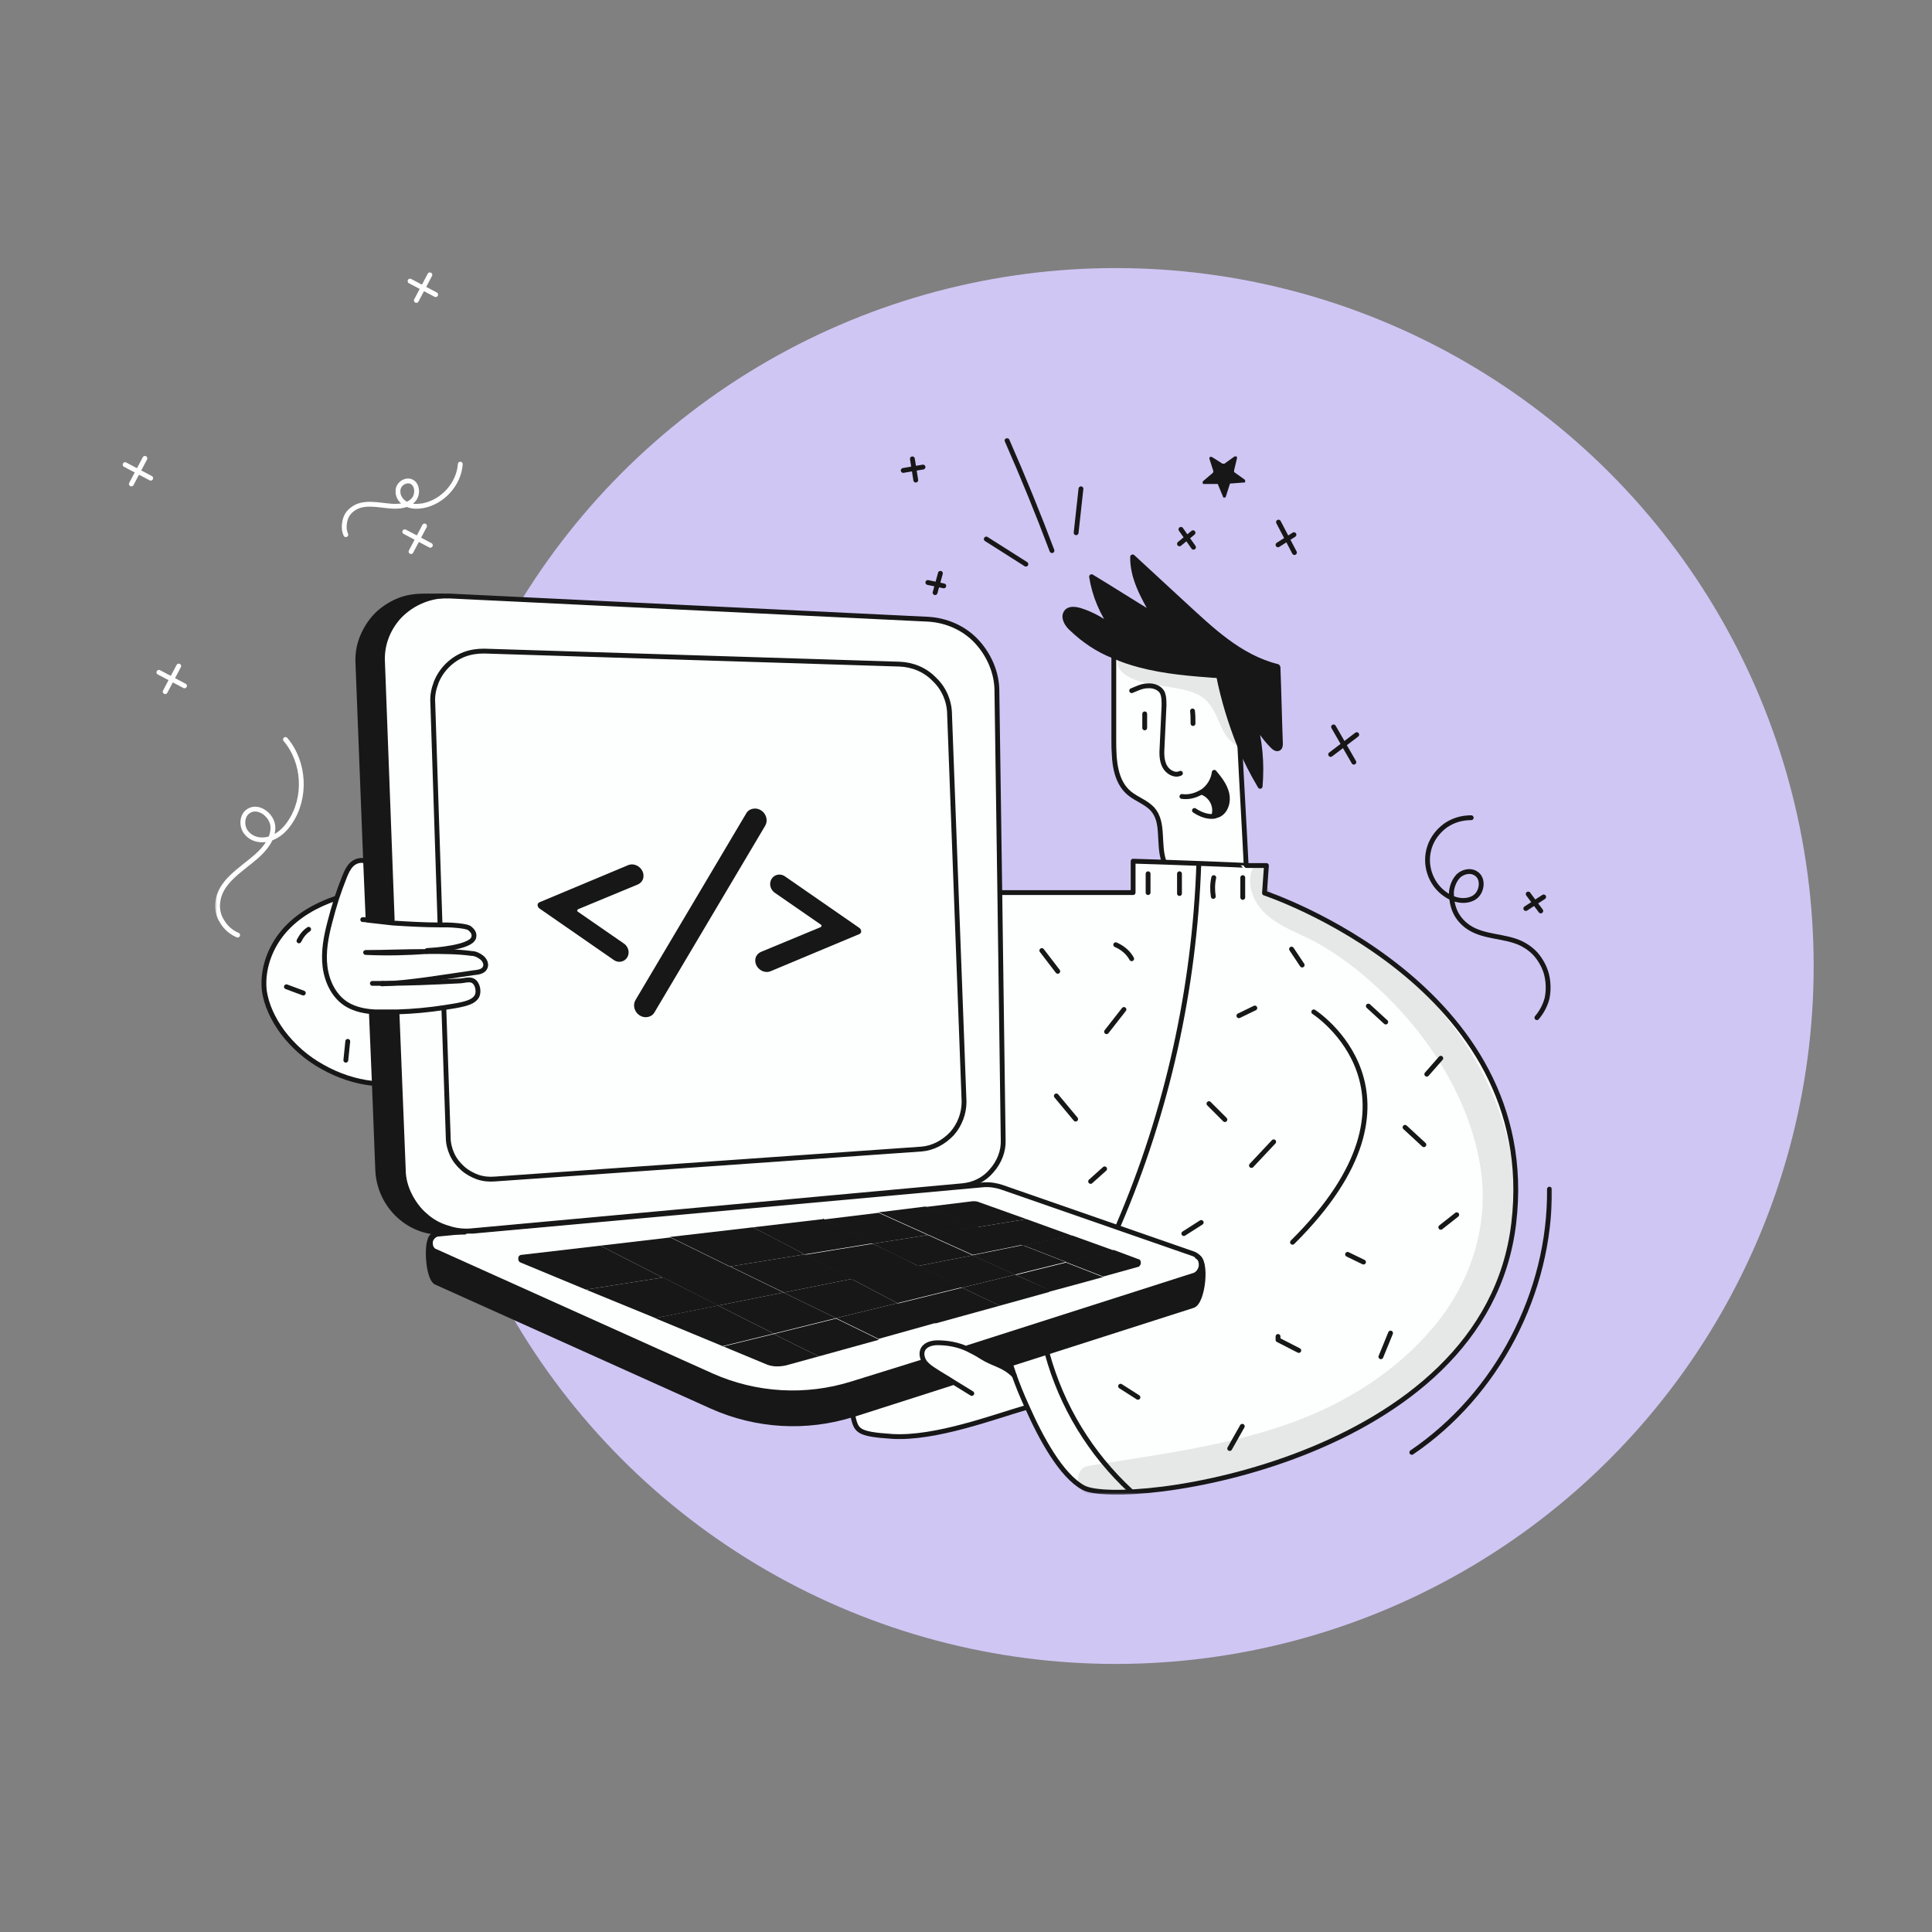 <?xml version="1.0" encoding="UTF-8"?>
<svg id="Calque_1" xmlns="http://www.w3.org/2000/svg" xmlns:xlink="http://www.w3.org/1999/xlink" version="1.1" viewBox="0 0 400 400">
  <rect x="0" y="0" width="400" height="400" fill="#808080" stroke="none"/>
  <!-- Generator: Adobe Illustrator 29.0.0, SVG Export Plug-In . SVG Version: 2.1.0 Build 186)  -->
  <defs>
    <style>
      .st0 {
        mask: url(#mask);
      }

      .st1 {
        fill: #d0c6f4;
      }

      .st2 {
        fill: #171717;
      }

      .st3 {
        fill: #fcfffe;
      }

      .st4 {
        stroke: #171717;
      }

      .st4, .st5 {
        stroke-linejoin: round;
      }

      .st4, .st5, .st6 {
        fill: none;
        stroke-linecap: round;
      }

      .st7 {
        fill: #fff;
      }

      .st8 {
        opacity: .1;
      }

      .st5, .st6 {
        stroke: #fff;
      }
    </style>
    <mask id="mask" x="44.5" y="90.5" width="277" height="219" maskUnits="userSpaceOnUse">
      <g id="mask0_194_1279">
        <path class="st7" d="M44.5,90.5h277v219H44.5V90.5Z"/>
      </g>
    </mask>
  </defs>
  <circle class="st1" cx="231" cy="200" r="144.5"/>
  <path class="st3" d="M230.3,133.1l24.8,6.9,2,15.2.9,23.8-3,21.8,12.1,19.3,24.6,44.3-79.3,26.9c-6.3,1.8-19.3,5.4-20.7,5.8-1.7.5-10.2.3-12.7-.5-2-.6-2.5-2.7-2.5-3.6l-18-.9c-23.1-10.2-69.5-31.1-69.7-33.1-.3-2,.6-2.9,1.1-3.1.4-.6.7-1.7-.8-1.7s-6.4-10.9-8.6-16.3v-13.6l-12.7-12.8-2.4-13.8c1-2.2,3.2-7.6,4.1-11.4,1.1-4.9,3.4-7.2,3.8-7.7.3-.4,2.5-.5,3.6-.5.7-3.6,1.8-15.2.6-32.9-1.1-17.7,5.7-21.9,9.2-21.8,30.4,1.4,94,4.2,104.8,4.9,10.8.6,14.3,9.2,14.7,13.5l.6,43.2h27.6v-6.7h6.1c-.1-1.8-.5-6-1.3-8.6-.9-3.3-3.9-4.2-6.1-6-1.8-1.4-2.7-5.3-3-7.1v-23.5Z"/>
  <g class="st0">
    <g>
      <path class="st3" d="M68.1,190.9c.4-1.6.9-3.3,1.4-4.9h-.1c-4.1,1.3-8,3.6-10.8,6.9-2.8,3.3-4.4,7.7-4,12,.4,3.2,1.9,6.2,3.8,8.8,2.2,2.9,5,5.4,8.3,7.2,3.2,1.8,6.7,3,10.4,3.4h.3s-.6-14.3-.6-14.3l.5-.3c-2-.1-4-.5-5.7-1.5-2.7-1.6-4.2-4.7-4.6-7.8-.4-3.1.2-6.3,1-9.3Z"/>
      <path class="st2" d="M74,137.3l1.6,41.1.5,11.8v.3c1.7.2,3.5.4,5.2.6v-.5s-2-53.3-2-53.3c-.1-3.4,1.1-6.8,3.3-9.3,2.3-2.6,5.4-4.2,8.9-4.4h0s-3.5,0-3.5,0c-1.8,0-3.7.2-5.4.9-1.7.7-3.3,1.7-4.6,3-1.3,1.3-2.3,2.9-3,4.6-.7,1.7-1,3.6-.9,5.4Z"/>
      <path class="st2" d="M88.8,257.1c-.6,2.5,0,7.8,1.4,8.4l57.1,25.7c9.2,4.1,19.5,4.7,29.1,1.7h.1s20.6-6.6,20.6-6.6v-.2c-1.1-.8-2.3-1.5-3.6-2.3-.8-.4-1.5-1-2.1-1.7h-.2s-14.8,4.6-14.8,4.6c-9.6,3.1-20,2.5-29.1-1.7l-57.1-25.7c-.4-.2-.7-.5-.9-.9-.2-.4-.2-.9-.1-1.3h-.3Z"/>
      <path class="st2" d="M77.5,224.2l.7,18c.3,7.6,6.8,13.6,14.3,12.9h3.7c0,0,1.6,0,1.6,0v-.2c-1.8.2-3.6,0-5.3-.6-1.7-.6-3.3-1.5-4.6-2.6s-2.4-2.6-3.2-4.2c-.8-1.6-1.2-3.4-1.3-5.2l-1.3-32.3v-.3c-.9,0-1.9,0-2.7,0-.7,0-1.3,0-2,0l-.5.3.6,14.3Z"/>
      <path class="st2" d="M124.3,257.9l-16.3,1.9c-.2,0-.4.1-.5.2-.1.1-.2.3-.2.5,0,.2,0,.4.1.5,0,.2.2.3.4.4l13.5,5.6,15.9-2.5c-7.3-3.7-12.9-6.6-12.9-6.6Z"/>
      <path class="st2" d="M138.8,256.2l-14.5,1.7s5.6,2.9,12.9,6.6l14-2.2-12.4-6.1Z"/>
      <path class="st2" d="M137.2,264.5l-15.9,2.5,14.4,5.9,13.1-2.6c-3.9-2-8-4-11.6-5.9Z"/>
      <path class="st2" d="M162.2,267.6l-11.1-5.4-14,2.2c3.6,1.8,7.6,3.9,11.6,5.9l13.5-2.7Z"/>
      <path class="st2" d="M160.2,276.1c-3.4-1.7-7.4-3.7-11.5-5.8l-13.1,2.6,14,5.8,10.6-2.6Z"/>
      <path class="st2" d="M149.6,278.7l8.9,3.7c1.3.6,2.8.6,4.2.3l6.9-1.9c-.2,0-4-1.9-9.4-4.6l-10.6,2.6Z"/>
      <path class="st2" d="M166.6,259.7l-15.4,2.5,11.1,5.4,14-2.8c-3.3-1.7-6.7-3.5-9.7-5.1Z"/>
      <path class="st2" d="M151.2,262.2l15.4-2.5c-6-3.2-10.7-5.6-10.7-5.6l-17.2,2,12.4,6.1Z"/>
      <path class="st2" d="M160.2,276.1l12.9-3.2-10.9-5.3-13.5,2.7c4.1,2.1,8.1,4.1,11.5,5.8Z"/>
      <path class="st2" d="M181.9,277.3l-8.8-4.3-12.9,3.2c5.4,2.7,9.2,4.6,9.4,4.6h0l12.3-3.4Z"/>
      <path class="st2" d="M162.2,267.6l10.9,5.3,12.7-3.1c-2.8-1.5-6.1-3.2-9.5-5l-14,2.8Z"/>
      <path class="st2" d="M170.4,252.4l-14.5,1.7s4.6,2.4,10.7,5.6l14.1-2.3c-5.8-2.9-10.3-5.1-10.3-5.1Z"/>
      <path class="st2" d="M170.4,252.4s4.5,2.2,10.3,5.1l11.4-1.8-10.2-4.6h0l-11.5,1.4Z"/>
      <path class="st2" d="M173.1,272.9l8.8,4.3,11.8-3.3c-.3-.2-3.5-1.8-7.9-4.1l-12.7,3.1Z"/>
      <path class="st2" d="M176.3,264.8c3.4,1.8,6.7,3.5,9.5,5l13.4-3.3c-2.7-1.3-5.9-2.9-9.1-4.5l-13.8,2.7Z"/>
      <path class="st2" d="M190.1,262.1c-3.2-1.6-6.4-3.2-9.4-4.6l-14.1,2.3c3,1.6,6.4,3.4,9.7,5.1l13.8-2.7Z"/>
      <path class="st2" d="M191.6,249.8l-9.7,1.2,10.2,4.6,10.1-1.6-10.6-4.2h0Z"/>
      <path class="st2" d="M201.4,259.9l-9.3-4.2-11.4,1.8c2.9,1.4,6.2,3.1,9.4,4.6l11.3-2.2Z"/>
      <path class="st2" d="M192.1,255.6l9.3,4.2,10.4-2.1-9.6-3.8-10.1,1.6Z"/>
      <path class="st2" d="M201.4,259.9l-11.3,2.2c3.2,1.6,6.4,3.2,9.1,4.5l11-2.7-8.8-4Z"/>
      <path class="st2" d="M201.4,248.7l-9.8,1.2,10.6,4.2,10.3-1.7-9.8-3.5c-.4-.2-.9-.2-1.3-.2Z"/>
      <path class="st2" d="M210.2,263.9l-11,2.7c4.5,2.2,7.7,3.7,7.9,3.7l10.1-2.8v-.5c-.1,0-7-3.1-7-3.1Z"/>
      <path class="st2" d="M220.7,261.3l-9-3.5-10.4,2.1,8.8,4,10.5-2.6Z"/>
      <path class="st2" d="M193.7,274l13.4-3.7c-.1,0-3.4-1.5-7.9-3.7l-13.4,3.3c4.4,2.3,7.6,4,7.9,4.1Z"/>
      <path class="st3" d="M258,179.1l-17.1-.5-6.4-.2v6.5h-27.4l.7,51.1c0,2.4-.8,4.7-2.4,6.4-1.6,1.8-3.8,2.9-6.1,3.1l-101.3,9.3v.2s105.7-9.6,105.7-9.6c1.3-.1,2.6,0,3.8.5l39.7,13.8c.3.1.6.3.8.5h0c2.1.7,1.2,9.4-.9,10.1l-37.8,12.1h0s.3.9.8,2.4c.6,1.7,1.5,4,2.7,6.6,2.8,6.3,7,14.1,11.6,16.6,8.1,4.4,83.2-5.2,89.1-54.7,5.9-49.4-51.6-68.4-51.6-68.4l.4-5.7h-4.1Z"/>
      <path class="st2" d="M210.2,263.9l6.8,3.1v.5c.1,0,11.4-3.1,11.4-3.1l-7.7-3-10.5,2.6Z"/>
      <path class="st2" d="M211.8,257.8l9,3.5,9.8-2.4-8.6-3.1-10.1,2Z"/>
      <path class="st2" d="M221.9,255.8l-9.4-3.4-10.3,1.7,9.6,3.8,10.1-2Z"/>
      <path class="st2" d="M220.7,261.3l7.7,3,7.2-2c.2,0,.3-.1.4-.3.1-.1.2-.3.2-.5,0-.2,0-.3-.1-.5,0-.1-.2-.3-.4-.3l-5.1-1.9-9.8,2.4Z"/>
      <path class="st2" d="M230.6,135.8c1.8.8,3.6,1.4,5.5,1.9,5.3,1.4,10.7,1.8,16.1,2.2h.1c1,5,2.5,9.9,4.4,14.6,1.2,2.9,2.6,5.6,4.2,8.3.4-4.8,0-9.6-1.4-14.2.9,2.2,2.3,4.2,4,5.9.4.4.9.7,1.3.4.3-.2.3-.7.3-1-.2-5.2-.3-10.5-.5-15.7l-.2-.2c-7.9-2-13.6-7.6-19.6-13.1-3.5-3.2-6.9-6.4-10.4-9.6-.1,4.3,2.2,8.3,4.3,12-4.3-2.6-8.5-5.3-12.8-7.9.6,3.9,2.2,7.6,4.5,10.8-2-1.7-4.3-3-6.8-3.8-1-.3-2.3-.5-2.9.3-.8,1,0,2.5,1,3.4,2.5,2.4,5.4,4.4,8.7,5.7Z"/>
      <path class="st2" d="M247,270.3c2.1-.7,3-9.4.9-10.1h0c.3.3.5.6.6,1,.1.4.1.8,0,1.2s-.3.8-.6,1.1c-.3.3-.6.5-1,.7l-46.6,14.9v.2c.9.4,1.9,1,2.8,1.6,2.7,1.8,4.5,1.7,6.8,3.9-.5-1.5-.8-2.4-.8-2.4h0s37.8-12.1,37.8-12.1Z"/>
      <path class="st2" d="M252.2,168.7c1.5-.8,2.1-2.8,1.7-4.4-.4-1.7-1.5-3.1-2.6-4.4-.2,1.5-1.1,2.9-2.3,3.9,0,0-.1,0-.2.1l.2.2c1.9.8,2.9,2.8,2.3,4.8h0c.3,0,.6,0,.9-.2Z"/>
      <path class="st4" d="M82.2,209.9l1.3,32.3c0,1.8.5,3.6,1.3,5.2.8,1.6,1.9,3.1,3.2,4.2,1.3,1.2,2.9,2.1,4.6,2.6,1.7.6,3.5.8,5.3.6l101.3-9.3c2.4-.2,4.6-1.3,6.1-3.1,1.6-1.8,2.5-4.1,2.4-6.4l-.7-51.1-.6-41.8c0-3.8-1.6-7.5-4.2-10.3s-6.3-4.4-10.1-4.6l-99-4.8c-.6,0-1.2,0-1.7,0-3.4.3-6.6,1.9-8.9,4.4-2.3,2.6-3.5,5.9-3.3,9.3l2,53.3"/>
      <path class="st4" d="M91.9,208.9l.9,26.6c0,1.2.3,2.4.8,3.5.5,1.1,1.3,2.1,2.2,2.9.9.8,2,1.4,3.1,1.8,1.2.4,2.4.5,3.6.4l88.3-6.2c2.4-.2,4.6-1.4,6.3-3.2,1.6-1.8,2.5-4.2,2.5-6.6l-3-80.1c0-2.7-1.1-5.4-3.1-7.3-1.9-2-4.5-3.1-7.3-3.2l-86-2.7c-1.4,0-2.8.2-4.1.7-1.3.5-2.5,1.3-3.5,2.3s-1.8,2.2-2.3,3.5c-.5,1.3-.8,2.7-.7,4.1l1.5,45.9"/>
      <path class="st4" d="M200.4,279l46.6-14.9c.5-.1.9-.4,1.2-.8.3-.4.5-.9.5-1.4,0-.5-.1-1-.4-1.4-.3-.4-.7-.7-1.2-.9l-39.7-13.8c-1.2-.4-2.5-.6-3.8-.5l-105.7,9.6h-1.6c0,.1-5.5.6-5.5.6-.4,0-.8.2-1.1.5-.3.3-.5.6-.6,1.1,0,.4,0,.8.2,1.2.2.4.5.7.9.8l57.1,25.7c9.2,4.1,19.5,4.7,29.1,1.7l14.8-4.6"/>
      <path class="st4" d="M209.2,282.4s.3.9.8,2.4c.6,1.7,1.5,4,2.7,6.6,2.8,6.3,7,14.1,11.6,16.6,8.1,4.4,83.2-5.2,89.1-54.7,5.9-49.4-51.6-68.4-51.6-68.4l.4-5.7h-4.1c0-.1-17.1-.7-17.1-.7l-6.4-.2v6.5h-27.4"/>
      <path class="st4" d="M272,209.5s26.6,17-4.4,47.7"/>
      <path class="st4" d="M76.9,209.9l.6,14.3.7,18c.3,7.6,6.8,13.6,14.3,12.9h3.7"/>
      <path class="st4" d="M91.5,123.4h-3.5c-1.8,0-3.7.2-5.4.9-1.7.7-3.3,1.7-4.6,3-1.3,1.3-2.3,2.9-3,4.6s-1,3.6-.9,5.4l1.6,41.1.5,11.8"/>
      <path class="st4" d="M208,282.8l1.2-.4,37.8-12.1c2.1-.7,3-9.4.9-10.1"/>
      <path class="st4" d="M89.8,255.8c-.4,0-.7.5-.9,1.3-.6,2.5,0,7.8,1.4,8.4l57.1,25.7c9.2,4.1,19.5,4.7,29.1,1.7h.1s20.6-6.6,20.6-6.6"/>
      <path class="st4" d="M210,284.8c-2.3-2.3-4.1-2.2-6.8-3.9-.9-.6-1.9-1.1-2.9-1.6-1.9-.9-4.1-1.3-6.2-1.3-1.2,0-2.7.4-3.1,1.6-.3.8,0,1.8.5,2.5.6.7,1.3,1.2,2.1,1.7,1.2.8,2.5,1.5,3.7,2.3,1.3.8,2.6,1.6,3.9,2.4"/>
      <path class="st4" d="M212.5,291.4c-6.9,2-18.8,6.5-27.7,6-7.6-.5-7.5-1.2-8.3-4.6"/>
      <path class="st4" d="M252.3,139.9c1,5,2.5,9.9,4.4,14.6,1.2,2.9,2.6,5.6,4.2,8.3.4-4.8,0-9.6-1.4-14.2.9,2.2,2.3,4.2,4,5.9.4.4.9.7,1.3.4.3-.2.3-.7.3-1-.2-5.2-.3-10.5-.5-15.7"/>
      <path class="st4" d="M264.5,138c-7.9-2-13.6-7.6-19.6-13.1-3.5-3.2-6.9-6.4-10.4-9.6-.1,4.3,2.2,8.3,4.3,12-4.3-2.6-8.5-5.3-12.8-7.9.6,3.9,2.2,7.6,4.5,10.8-2-1.7-4.3-3-6.8-3.8-1-.3-2.3-.5-2.9.3-.8,1,0,2.5,1,3.4,2.5,2.4,5.4,4.4,8.7,5.7,1.8.8,3.6,1.4,5.5,1.9,5.3,1.4,10.7,1.8,16.1,2.2"/>
      <path class="st4" d="M230.6,135.7h0c0,5.9,0,11.8,0,17.7,0,3.9.2,8.4,3.3,10.9,1.5,1.2,3.4,1.8,4.7,3.2,2.5,2.8,1.1,7.3,2.4,10.9"/>
      <path class="st4" d="M244.4,160.1c-1.2.6-2.7-.3-3.3-1.5-.6-1.2-.6-2.6-.5-4,.1-2.8.3-5.7.4-8.5,0-1,0-2-.4-2.8-.6-1-1.9-1.4-3-1.3-1.2,0-2.3.6-3.3,1"/>
      <path class="st4" d="M237,150.7v-2.9"/>
      <path class="st4" d="M247,149.8c0-.9,0-1.7-.1-2.6"/>
      <path class="st4" d="M244.7,164.9c1.5.2,2.9-.2,4.2-1,0,0,.1,0,.2-.1,1.2-.9,2.1-2.3,2.3-3.9,1.1,1.3,2.2,2.7,2.6,4.4.4,1.7-.2,3.7-1.7,4.4-.3.1-.6.2-.9.3-1.4.2-2.9-.4-4.1-1.2"/>
      <path class="st4" d="M251.3,168.9c.6-1.9-.4-4-2.3-4.8"/>
      <path class="st4" d="M256.7,154.5c.4,8.2.9,16.4,1.3,24.6,0,0,0,0,0,0"/>
      <path class="st4" d="M79.2,203.6c5.2,0,10.1-.2,15.8-.5,1,0,2.2-.5,3,0,.8.5,1.1,1.8.9,2.7-.3,1.3-1.8,1.8-3,2.1-1.2.3-2.6.5-3.9.7-3.2.5-6.5.8-9.7.9-.9,0-1.8,0-2.7,0-.7,0-1.3,0-2,0-2-.1-4-.5-5.7-1.5-2.7-1.6-4.2-4.7-4.6-7.8-.4-3.1.2-6.3,1-9.3.4-1.6.9-3.3,1.4-4.9.5-1.5,1-2.9,1.6-4.4.4-1,.8-1.9,1.5-2.6.7-.7,1.9-1.1,2.8-.7"/>
      <path class="st4" d="M79.2,203.6c-.7,0-1.4,0-2.1,0,.7,0,1.4,0,2.1,0Z"/>
      <path class="st4" d="M88.4,197c3.2,0,6.4,0,9.2.4.8,0,1.6.4,2.2.9.6.5,1,1.4.6,2.1-.4.8-1.5.9-2.4,1-6.3.9-13.2,2.1-18.9,2.3"/>
      <path class="st4" d="M88.4,197c-4.2.3-8.4.4-12.7.2,3.7,0,8.2-.2,12.7-.2Z"/>
      <path class="st4" d="M75.1,190.4c.3,0,.6,0,.9.1,1.8.2,3.5.4,5.3.6,3.2.2,6.5.4,10,.4.4,0,.9,0,1.4,0,.8,0,3.7.2,4.4.6.3.2.6.5.8.8.2.3.3.7.2,1.1-.2,1.6-4.7,2.5-9.7,2.8"/>
      <path class="st4" d="M69.5,186c-4.1,1.4-8,3.6-10.8,6.9-2.8,3.3-4.4,7.7-4,12,.4,3.2,1.9,6.2,3.8,8.8,2.2,2.9,5,5.4,8.3,7.2,3.2,1.8,6.7,3,10.4,3.4"/>
      <path class="st4" d="M237.7,184.8v-3.9"/>
      <path class="st4" d="M244.2,185v-4.1"/>
      <path class="st4" d="M251.2,185.6c-.2-1.3-.2-2.6.1-3.9"/>
      <path class="st4" d="M257.3,185.8v-4.1"/>
      <path class="st4" d="M219,201.1l-3.3-4.3"/>
      <path class="st4" d="M229.1,213.6l3.6-4.6"/>
      <path class="st4" d="M234.3,198.5c-.7-1.3-1.9-2.3-3.3-2.9"/>
      <path class="st4" d="M248.2,178.9c-.9,25.8-6.5,51.2-16.7,74.9"/>
      <path class="st4" d="M218.7,226.9l4,4.8"/>
      <path class="st4" d="M225.8,244.6l2.9-2.6"/>
      <path class="st4" d="M256.5,210.3l3.3-1.6"/>
      <path class="st4" d="M269.6,199.8l-2.2-3.3"/>
      <path class="st4" d="M259.1,241.3l4.6-4.9"/>
      <path class="st4" d="M253.6,231.8l-3.3-3.3"/>
      <path class="st4" d="M245.1,255.4l3.6-2.3"/>
      <path class="st4" d="M235.6,289.3l-3.6-2.3"/>
      <path class="st4" d="M254.6,299.9l2.6-4.6"/>
      <path class="st4" d="M268.9,279.6l-4.3-2.2v-.7"/>
      <path class="st4" d="M285.9,280.9l2-4.9"/>
      <path class="st4" d="M282.3,261.3l-3.3-1.6"/>
      <path class="st4" d="M298.3,254.1l3.3-2.6"/>
      <path class="st4" d="M294.8,237l-3.9-3.6"/>
      <path class="st4" d="M295.4,222.4l2.9-3.3"/>
      <path class="st4" d="M286.9,211.6l-3.6-3.3"/>
      <path class="st4" d="M71.6,219.5l.4-3.9"/>
      <path class="st4" d="M62.8,205.6l-3.5-1.3"/>
      <path class="st4" d="M234.1,308.7c-8.3-7.7-14.3-17.5-17.3-28.5"/>
      <path class="st4" d="M63.9,192.4c-.9.6-1.5,1.4-2,2.4"/>
      <path class="st4" d="M212.4,116.8l-8.2-5.2"/>
      <path class="st4" d="M217.8,114c-2.9-7.7-6-15.3-9.3-22.8"/>
      <path class="st4" d="M222.8,110.3l1-9.1"/>
      <path class="st4" d="M195.4,121.3l-3.3-.7"/>
      <path class="st4" d="M193.6,122.7l1.1-4"/>
      <path class="st4" d="M187,97.4l4.1-.7"/>
      <path class="st4" d="M189.6,99.4l-.7-4.4"/>
      <path class="st4" d="M320.8,246.2c.2,21.4-10.8,42.5-28.5,54.5"/>
      <path class="st4" d="M244.2,112.6l2.8-2.3"/>
      <path class="st4" d="M247.1,113.3l-2.6-3.7"/>
      <path class="st4" d="M275.5,156.2l5.4-4.1"/>
      <path class="st4" d="M280.3,157.8l-4.2-7.3"/>
      <path class="st4" d="M264.6,112.8l3.3-2.1"/>
      <path class="st4" d="M268,114.4l-3.3-6.3"/>
      <path class="st4" d="M304.6,169.3c-1.9,0-3.7.5-5.3,1.6-1.5,1.1-2.7,2.6-3.3,4.4-.6,1.8-.6,3.7,0,5.5.6,1.8,1.7,3.3,3.3,4.4,1.7,1.2,4,1.7,5.8.7s2.2-4.1.4-5.1c-1.1-.7-2.6-.3-3.5.5-.9.9-1.4,2.2-1.5,3.4,0,1.4.2,2.8.8,4.1.6,1.3,1.6,2.4,2.8,3.2,3.2,2.1,7.4,1.7,10.8,3.3,1.4.7,2.6,1.6,3.5,2.8.9,1.2,1.6,2.6,1.9,4.1.3,1.5.3,3,0,4.5-.4,1.5-1.1,2.8-2.1,4"/>
      <path class="st5" d="M59.1,153.1c4,4.7,4.4,12.1.9,17.2-1,1.5-2.3,2.7-4,3.3-1.7.6-3.7.3-4.9-1.1-1.2-1.3-1.1-3.7.4-4.6,2-1.3,4.9.9,5,3.3.1,2.4-1.6,4.5-3.4,6.1-3.2,2.8-7.5,5.2-8,9.4-.2,1.4.1,2.9.9,4.1.7,1.2,1.8,2.2,3.2,2.8"/>
      <path class="st5" d="M95.3,96.1c-.3,4.1-3.6,7.8-7.7,8.6-1.2.2-2.4.2-3.4-.3-1.1-.5-1.9-1.6-1.8-2.8,0-1.2,1.2-2.2,2.4-2,1.6.3,1.9,2.7.8,3.9-1.1,1.2-2.9,1.4-4.5,1.3-2.8-.2-6-1.1-8.2.7-.8.6-1.3,1.4-1.5,2.4-.2.9-.2,1.9.2,2.8"/>
      <path class="st4" d="M315.9,188.1l3.7-2.4"/>
      <path class="st4" d="M319,188.6l-2.6-3.5"/>
      <path class="st2" d="M251.1,97.9l-2,1.7c0,0-.1.1-.1.2,0,0,0,.2,0,.2,0,0,0,.1.1.2,0,0,.1,0,.2,0h2.6c0,0,.1,0,.2,0,0,0,.1.1.1.2l1,2.4c0,0,0,.1.1.2s.1,0,.2,0c0,0,.2,0,.2,0,0,0,.1-.1.1-.2l.8-2.5c0,0,0-.1.1-.2,0,0,.1,0,.2,0l2.6-.2c0,0,.2,0,.2,0,0,0,.1-.1.1-.2,0,0,0-.2,0-.2,0,0,0-.1-.1-.2l-2.1-1.5c0,0-.1-.1-.1-.2,0,0,0-.1,0-.2l.6-2.5c0,0,0-.2,0-.2,0,0,0-.1-.1-.2,0,0-.1,0-.2,0,0,0-.2,0-.2,0l-2.1,1.5c0,0-.1,0-.2,0,0,0-.2,0-.2,0l-2.2-1.4c0,0-.1,0-.2,0,0,0-.2,0-.2,0,0,0-.1.1-.1.2,0,0,0,.2,0,.2l.8,2.5c0,0,0,.2,0,.2,0,0,0,.1-.1.2Z"/>
      <g class="st8">
        <path class="st2" d="M232.5,135.9c1.3,0,2.5.9,3.8,1.3,1.5.4,2.9.6,4.5.8,2.9.3,5.8.3,8.6,1.4,2.7,1,4.8,2.8,6.1,5.4.6,1.2,1.1,2.5,1.7,3.7.6,1.1,1.6,2,2.1,3.2.6,1.3,0,2.9-1.7,2.9-3.1,0-4.4-3.3-5.5-5.8-1.1-2.5-2.3-4.4-5-5.4-2.7-1-5.7-1.2-8.5-1.7-2.3-.4-6.6-1.5-7.2-4.1,0-.2,0-.4,0-.6,0-.2.1-.4.2-.5.1-.2.3-.3.4-.4.2,0,.4-.1.6-.1h0Z"/>
      </g>
      <g class="st8">
        <path class="st2" d="M261.6,180.9c0,3.7,3.4,5.5,6.3,6.9,2.9,1.4,5.9,2.6,8.8,4.1,5.7,3.1,11.1,6.8,15.9,11.3,9.8,9.3,17.5,21.8,20.1,35.2,1.3,6.5,1.2,13.2-.2,19.6-1.4,6.5-4.2,12.5-8,17.9-7.6,10.6-18.2,18.2-30.1,23.2-15.3,6.4-31.9,8.9-48.3,10.2-3.3.3-4.1-5.2-.8-5.8,14-2.3,28.2-4,41.7-8.8,11.5-4.1,22.1-10.7,30-20.2,7.6-9.2,11.4-21,9.5-32.9-2.1-12.9-9.1-24.7-18.1-34-4.8-4.9-10.1-9.3-16.1-12.6-3.2-1.7-6.8-2.9-9.7-5.3-2.7-2.2-4.5-5.8-3.5-9.3.4-1.5,2.8-1.2,2.8.4Z"/>
      </g>
    </g>
  </g>
  <path class="st2" d="M119.5,188.4c0,.2,0,.3.2.4l9.4,6.5c.8.5,1.2,1.5,1,2.3-.3,1.4-1.9,2-3.1,1.1l-15.3-10.6c-.3-.2-.4-.5-.4-.8,0-.2.2-.4.4-.5l18.4-7.7c1.6-.6,3.4.9,3.1,2.6-.1.6-.5,1.1-1.1,1.4l-12.3,5.1c-.1,0-.2.1-.2.2Z"/>
  <path class="st2" d="M133.6,210.6c-1.8-.1-2.9-2.1-2-3.6l22.9-38.6c.4-.7,1.1-1,1.9-1,1.8.1,2.9,2.1,2,3.6l-22.9,38.6c-.4.7-1.1,1-1.9,1Z"/>
  <path class="st2" d="M170.1,191.8c0-.2,0-.3-.2-.4l-9.4-6.5c-.8-.5-1.2-1.5-1-2.3.3-1.4,1.9-2,3.1-1.1l15.3,10.6c.3.2.4.5.4.8,0,.2-.2.4-.4.5l-18.4,7.7c-1.6.6-3.4-.9-3.1-2.6.1-.6.5-1.1,1.1-1.4l12.3-5.1c.1,0,.2-.1.2-.2Z"/>
  <path class="st6" d="M87.9,108.9l-2.8,5.3"/>
  <path class="st6" d="M89.1,112.9l-5.3-2.8"/>
  <path class="st6" d="M37,137.9l-2.8,5.3"/>
  <path class="st6" d="M38.2,142l-5.3-2.8"/>
  <path class="st6" d="M30,94.9l-2.8,5.3"/>
  <path class="st6" d="M31.2,99l-5.3-2.8"/>
  <path class="st6" d="M89,56.9l-2.8,5.3"/>
  <path class="st6" d="M90.2,61l-5.3-2.8"/>
</svg>